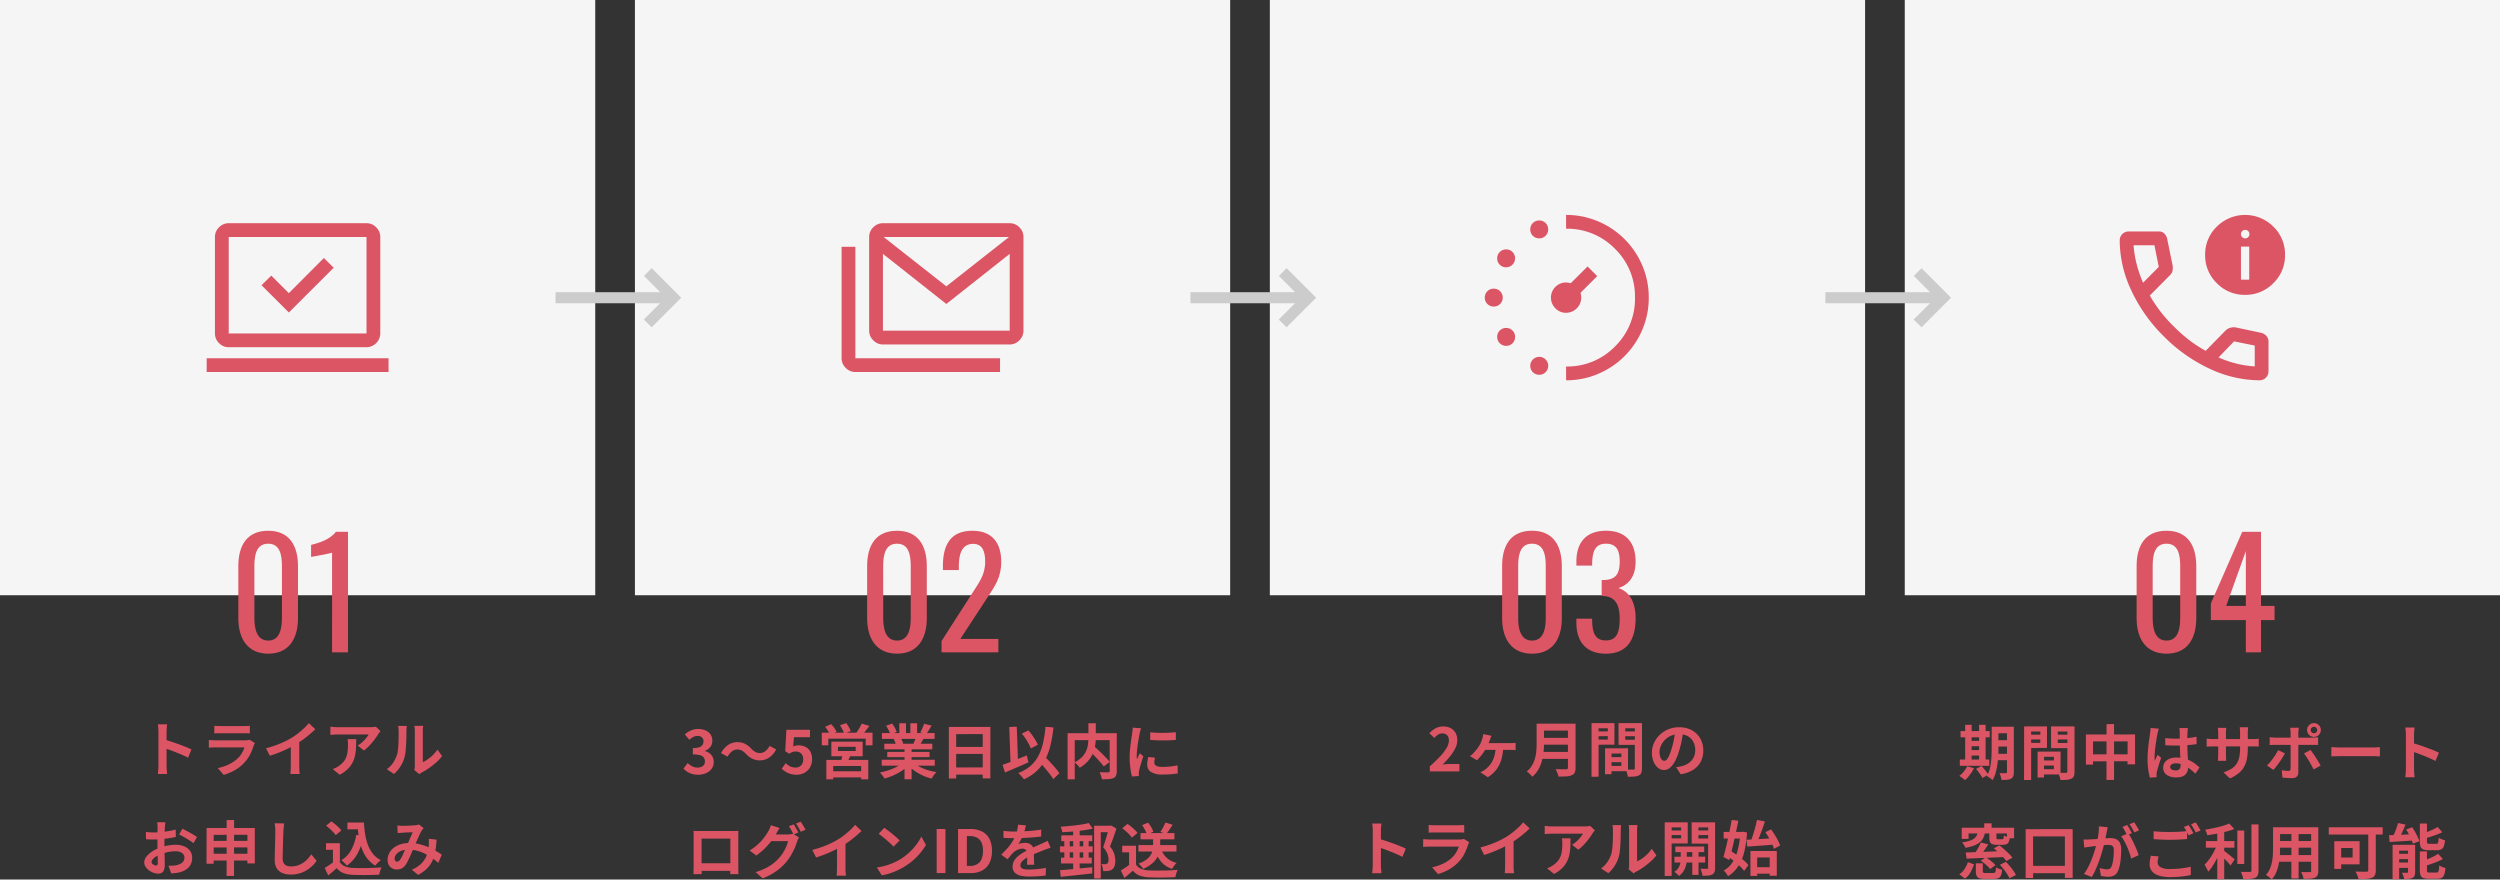 <svg xmlns="http://www.w3.org/2000/svg" width="504" height="177.312" viewBox="0 0 504 177.312">
  <rect x="0" y="0" width="504" height="177.312" fill="#333333" stroke="none"/>
  <g id="그룹_1624" data-name="그룹 1624" transform="translate(-360 -827)">
    <rect id="base" width="120" height="120" transform="translate(488 827)" fill="#f5f5f5"/>
    <g id="icon_mail" transform="translate(528 867)">
      <rect id="frame" width="40" height="40" fill="none"/>
      <path id="icon" d="M10,29.445A2.646,2.646,0,0,1,8.048,28.6a2.682,2.682,0,0,1-.826-1.937V7.778a2.667,2.667,0,0,1,.826-1.951A2.67,2.67,0,0,1,10,5H35.555a2.67,2.67,0,0,1,1.952.827,2.667,2.667,0,0,1,.826,1.951V26.667a2.682,2.682,0,0,1-.826,1.937,2.646,2.646,0,0,1-1.952.841Zm12.778-8.167L10,11.181V26.667H35.555V11.181l-12.777,10.1m0-3.556L35.416,7.778H10.138l12.64,9.944M4.444,35a2.651,2.651,0,0,1-1.952-.84,2.687,2.687,0,0,1-.826-1.938V9.75H4.444V32.222H33.611V35ZM35.555,11.139V7.778H10v0H35.555v3.361" fill="#dc5565"/>
    </g>
    <path id="패스_937" data-name="패스 937" d="M12.756,14.168a4.431,4.431,0,0,1-1.248-.162,3.592,3.592,0,0,1-.978-.444,3.8,3.8,0,0,1-.738-.63l.828-1.116a4.735,4.735,0,0,0,.894.642,2.2,2.2,0,0,0,1.086.27,2.045,2.045,0,0,0,.8-.144,1.16,1.16,0,0,0,.528-.42,1.175,1.175,0,0,0,.186-.672,1.351,1.351,0,0,0-.21-.762,1.325,1.325,0,0,0-.738-.486,5.135,5.135,0,0,0-1.488-.168V8.8A3.8,3.8,0,0,0,12.96,8.63a1.3,1.3,0,0,0,.666-.48,1.264,1.264,0,0,0,.2-.7,1.059,1.059,0,0,0-.312-.81,1.228,1.228,0,0,0-.876-.294,1.851,1.851,0,0,0-.87.21,3.839,3.839,0,0,0-.8.57l-.912-1.092a5.406,5.406,0,0,1,1.236-.786,3.416,3.416,0,0,1,1.428-.294,3.846,3.846,0,0,1,1.506.276,2.249,2.249,0,0,1,1.014.8,2.225,2.225,0,0,1,.36,1.284,2.012,2.012,0,0,1-.384,1.236,2.41,2.41,0,0,1-1.092.792V9.4a2.674,2.674,0,0,1,.894.426,2.136,2.136,0,0,1,.636.738,2.182,2.182,0,0,1,.234,1.032,2.256,2.256,0,0,1-.426,1.38,2.712,2.712,0,0,1-1.14.882A3.934,3.934,0,0,1,12.756,14.168ZM22.38,9.956a3.841,3.841,0,0,0-.78-.636,1.959,1.959,0,0,0-1.008-.228,1.677,1.677,0,0,0-1.074.4,3.28,3.28,0,0,0-.834,1.038l-1.32-.72A4.505,4.505,0,0,1,18.816,8.15,3.263,3.263,0,0,1,20.628,7.6a3.533,3.533,0,0,1,1.542.324,4.235,4.235,0,0,1,1.29,1,3.759,3.759,0,0,0,.786.636,1.966,1.966,0,0,0,1,.228,1.677,1.677,0,0,0,1.074-.4,3.28,3.28,0,0,0,.834-1.038l1.32.72a4.505,4.505,0,0,1-1.452,1.662,3.263,3.263,0,0,1-1.812.546,3.544,3.544,0,0,1-1.536-.324A4.208,4.208,0,0,1,22.38,9.956ZM32.6,14.168A4.329,4.329,0,0,1,31.344,14a3.958,3.958,0,0,1-.984-.444,4.909,4.909,0,0,1-.768-.6l.816-1.128a3.976,3.976,0,0,0,.546.456,2.586,2.586,0,0,0,.648.324,2.359,2.359,0,0,0,.762.12,1.672,1.672,0,0,0,.81-.192,1.388,1.388,0,0,0,.558-.558,1.786,1.786,0,0,0,.2-.882,1.62,1.62,0,0,0-.414-1.188,1.457,1.457,0,0,0-1.086-.42,1.907,1.907,0,0,0-.66.1,3.716,3.716,0,0,0-.672.354l-.8-.516.24-4.32h4.752V6.6H32.064L31.9,8.48a2.838,2.838,0,0,1,.516-.18,2.382,2.382,0,0,1,.552-.06,3.169,3.169,0,0,1,1.368.294,2.27,2.27,0,0,1,1,.918,3.08,3.08,0,0,1,.372,1.6,3.122,3.122,0,0,1-.438,1.686,2.919,2.919,0,0,1-1.14,1.068A3.235,3.235,0,0,1,32.6,14.168ZM40.932,8.54v.852h3.576V8.54ZM39.6,7.5h6.312v2.952H39.6ZM41.868,10l1.632.1q-.18.48-.384.924t-.372.756l-1.26-.168q.12-.372.228-.816A8.052,8.052,0,0,0,41.868,10ZM38.592,11.18H47.04v3.912H45.612V12.416h-5.64V15.1h-1.38Zm.78,2.292h6.852v1.236H39.372Zm-1.7-7.788H47.9V8.24h-1.38V6.9H38.988V8.24h-1.32ZM45.72,3.86l1.548.468q-.384.516-.768,1.008a10.59,10.59,0,0,1-.708.828l-1.176-.432q.192-.264.4-.588t.4-.66A6.322,6.322,0,0,0,45.72,3.86ZM38.34,4.5l1.236-.528a9.192,9.192,0,0,1,.618.774,4.839,4.839,0,0,1,.462.762l-1.32.576a4.989,4.989,0,0,0-.42-.774A9.463,9.463,0,0,0,38.34,4.5Zm3-.3,1.26-.432q.264.36.534.816a4.045,4.045,0,0,1,.378.792l-1.32.48a5.771,5.771,0,0,0-.354-.8A9.761,9.761,0,0,0,41.34,4.2Zm8.412,6.948h10.7v1.188h-10.7Zm.036-5.376H60.42V6.944H49.788Zm.492,2.148h9.672V9.044H50.28Zm.588,1.656H59.4v1.044H50.868Zm3.48-1.092h1.428v6.6H54.348ZM53.3,3.788h1.344V6.332H53.3Zm2.232,0h1.356v2.46H55.536Zm-1.452,7.884,1.14.516a7.278,7.278,0,0,1-1.362,1.158,11.163,11.163,0,0,1-1.71.936,13.086,13.086,0,0,1-1.836.654,3.457,3.457,0,0,0-.258-.4q-.162-.222-.336-.438a3.36,3.36,0,0,0-.33-.36,16.375,16.375,0,0,0,1.794-.492,10.5,10.5,0,0,0,1.65-.708A6.072,6.072,0,0,0,54.084,11.672Zm1.98-.036a5.175,5.175,0,0,0,.888.678,8.121,8.121,0,0,0,1.134.576,11.153,11.153,0,0,0,1.308.45,11.91,11.91,0,0,0,1.4.3q-.168.168-.354.39a5.069,5.069,0,0,0-.348.468q-.162.246-.27.45a10.372,10.372,0,0,1-1.41-.462,10.807,10.807,0,0,1-1.314-.642,9.24,9.24,0,0,1-1.176-.8,6.836,6.836,0,0,1-.972-.948ZM58.3,3.9l1.5.36q-.276.492-.564.954T58.7,6l-1.176-.36q.144-.24.288-.546t.27-.624Q58.212,4.148,58.3,3.9ZM56.712,6.464l1.524.36q-.252.42-.48.81t-.408.666l-1.224-.336q.156-.336.324-.75A7.5,7.5,0,0,0,56.712,6.464ZM50.64,4.28l1.236-.42a8.482,8.482,0,0,1,.528.858,5.718,5.718,0,0,1,.384.834l-1.3.48a4.45,4.45,0,0,0-.348-.852Q50.892,4.688,50.64,4.28Zm1.524,2.688,1.4-.228a5.727,5.727,0,0,1,.306.57,4.108,4.108,0,0,1,.222.558l-1.464.252a5.265,5.265,0,0,0-.192-.564A4.524,4.524,0,0,0,52.164,6.968ZM63.288,4.532h8.376l-.012,10.38H70.116V5.972l-5.352.012v8.94l-1.476.012ZM64.3,8.564h6.456l.012,1.416H64.3Zm-.012,4.14,6.48-.012v1.452H64.3ZM78,5.876l1.332-.636a11.9,11.9,0,0,1,.756.948q.372.516.666,1.014a8.128,8.128,0,0,1,.474.918l-1.416.756a6.814,6.814,0,0,0-.432-.942q-.288-.534-.648-1.074A11.235,11.235,0,0,0,78,5.876Zm-3.888,6.3q.612-.2,1.422-.516t1.7-.672q.894-.36,1.77-.72l.336,1.4q-.8.36-1.632.72t-1.626.7l-1.482.624Zm7.032-1.068,1.1-1.02q.408.432.882.924t.936,1q.462.51.858.984a8.51,8.51,0,0,1,.648.87l-1.236,1.2a7.926,7.926,0,0,0-.606-.906q-.378-.5-.816-1.026t-.9-1.05Q81.552,11.564,81.144,11.108ZM82.776,4.5l1.6.144a27.092,27.092,0,0,1-.624,3.678,12.63,12.63,0,0,1-1.092,2.916,8.462,8.462,0,0,1-1.722,2.238,9.188,9.188,0,0,1-2.514,1.62q-.108-.156-.312-.4t-.432-.486a3.9,3.9,0,0,0-.408-.39,8.309,8.309,0,0,0,2.418-1.38,6.859,6.859,0,0,0,1.6-1.974,10.488,10.488,0,0,0,.972-2.628A24.237,24.237,0,0,0,82.776,4.5Zm-7.308.048,1.512-.06.276,7.8-1.512.06ZM91.4,9.14,92.5,8.36q.4.348.846.768t.894.858q.444.438.828.846t.648.744l-1.188.936q-.24-.336-.606-.756t-.792-.882q-.426-.462-.876-.9T91.4,9.14Zm.024-5.34h1.488V6.68a10.3,10.3,0,0,1-.078,1.242,7.656,7.656,0,0,1-.276,1.3A6.034,6.034,0,0,1,92,10.5a5.877,5.877,0,0,1-.936,1.2,7.22,7.22,0,0,1-1.386,1.062,4.021,4.021,0,0,0-.288-.36q-.18-.2-.378-.4a3.317,3.317,0,0,0-.378-.33,5.637,5.637,0,0,0,1.3-.876,4.321,4.321,0,0,0,.816-1,4.408,4.408,0,0,0,.444-1.062A6.391,6.391,0,0,0,91.38,7.67q.048-.522.048-.99Zm-4.2,2h9.108v1.4H88.668v7.9h-1.44Zm8.484,0H97.14v7.632a2.317,2.317,0,0,1-.144.906.966.966,0,0,1-.528.5,2.819,2.819,0,0,1-.948.21q-.576.042-1.38.042a2.858,2.858,0,0,0-.1-.468q-.078-.264-.174-.516a3.317,3.317,0,0,0-.2-.444q.36.012.72.018t.642.006h.39a.429.429,0,0,0,.234-.066.263.263,0,0,0,.066-.21Zm8.184-.192q.552.072,1.242.1t1.4.024q.714-.006,1.374-.048t1.14-.09V7.148q-.552.048-1.212.078t-1.356.03q-.7,0-1.362-.03t-1.23-.078Zm.96,5.124q-.072.3-.108.534a3.113,3.113,0,0,0-.036.474.682.682,0,0,0,.1.354.787.787,0,0,0,.294.276,1.563,1.563,0,0,0,.516.168,4.715,4.715,0,0,0,.774.054,13.833,13.833,0,0,0,1.512-.078q.708-.078,1.5-.234l.024,1.62a12.814,12.814,0,0,1-1.326.168q-.75.06-1.77.06a4.089,4.089,0,0,1-2.3-.522,1.662,1.662,0,0,1-.756-1.446,5.136,5.136,0,0,1,.054-.726q.054-.378.15-.834Zm-2.808-5.928a3.409,3.409,0,0,0-.108.336q-.06.216-.114.42t-.078.312q-.036.252-.114.654t-.156.9q-.078.5-.15,1.014t-.114,1q-.042.48-.042.84,0,.168.006.384a2.359,2.359,0,0,0,.042.4q.084-.2.18-.408t.192-.414q.1-.21.168-.4l.744.588q-.168.492-.342,1.056t-.312,1.062q-.138.5-.21.822-.024.132-.042.3a2.631,2.631,0,0,0-.018.264q0,.1.006.234t.018.258l-1.392.1a12.355,12.355,0,0,1-.324-1.662,16.511,16.511,0,0,1-.144-2.262q0-.672.06-1.368t.144-1.338q.084-.642.162-1.17t.138-.876q.024-.252.066-.57t.054-.606ZM11.808,25.492q.372.012.7.018t.57.006h6.6q.228,0,.546-.006t.642-.018q-.012.276-.018.582t-.006.582v5.88q0,.18.006.45t.006.54q0,.27.006.468t.006.21H19.212q0-.024.006-.294t.012-.642q.006-.372.006-.7V27.04h-5.8v6.018q0,.27.006.522t.006.426v.2H11.8q0-.024.006-.2t.012-.444q.006-.264.012-.54t.006-.492v-6.45Q11.832,25.744,11.808,25.492Zm8.028,6.528v1.536H12.624V32.02ZM32,24.172q.156.216.33.516t.342.6q.168.3.276.528l-.96.408q-.18-.372-.438-.846a9.229,9.229,0,0,0-.5-.822Zm1.416-.54q.156.216.342.522t.36.6a5.094,5.094,0,0,1,.27.51l-.948.408q-.192-.384-.456-.852a7.436,7.436,0,0,0-.516-.8Zm-.336,3.18a3.323,3.323,0,0,0-.216.4,3.921,3.921,0,0,0-.18.462,11.411,11.411,0,0,1-.444,1.206,13.747,13.747,0,0,1-.7,1.4,10.406,10.406,0,0,1-.96,1.4,11.028,11.028,0,0,1-2,1.872,12.767,12.767,0,0,1-2.838,1.512L24.336,33.8a12.426,12.426,0,0,0,2.112-.834,8.987,8.987,0,0,0,1.548-1,9.374,9.374,0,0,0,1.176-1.14,7.447,7.447,0,0,0,.762-1.056,9.068,9.068,0,0,0,.6-1.176,6.056,6.056,0,0,0,.342-1.032H26.832l.552-1.356H30.8a3.864,3.864,0,0,0,.57-.042,3.2,3.2,0,0,0,.474-.1Zm-3.912-1.9q-.216.312-.42.672l-.312.552a12.587,12.587,0,0,1-1.008,1.494,14.194,14.194,0,0,1-1.35,1.5,12.875,12.875,0,0,1-1.614,1.326l-1.344-1.008a10.39,10.39,0,0,0,1.392-1A10.194,10.194,0,0,0,25.56,27.43a10.745,10.745,0,0,0,.768-.984q.324-.474.54-.858a4.668,4.668,0,0,0,.54-1.248Zm6.588,4.416a21,21,0,0,0,2.934-.978A17.454,17.454,0,0,0,41,27.184a13.093,13.093,0,0,0,1.254-.882q.63-.5,1.188-1.026a10.067,10.067,0,0,0,.942-1.008l1.3,1.236q-.552.54-1.206,1.092t-1.362,1.056q-.708.5-1.4.924-.684.4-1.53.816t-1.782.792q-.936.372-1.884.66Zm4.992-1.38,1.7-.4v5.4q0,.264.012.576t.036.582a2.863,2.863,0,0,0,.06.414h-1.9q.024-.144.042-.414t.03-.582q.012-.312.012-.576Zm9.516-3.072q.312.216.732.528t.87.678q.45.366.846.714a8.371,8.371,0,0,1,.648.624L52.14,28.672q-.228-.252-.6-.6t-.8-.72q-.432-.372-.852-.708t-.744-.564Zm-1.5,7.992a12.709,12.709,0,0,0,1.764-.372,12.3,12.3,0,0,0,1.536-.552,13.966,13.966,0,0,0,1.3-.648,11.6,11.6,0,0,0,1.872-1.392,11.932,11.932,0,0,0,1.488-1.626,9.2,9.2,0,0,0,1.008-1.65l.936,1.692a11.173,11.173,0,0,1-1.122,1.608,12.913,12.913,0,0,1-1.506,1.53,12.544,12.544,0,0,1-1.812,1.3,13.628,13.628,0,0,1-2.814,1.29,11.263,11.263,0,0,1-1.638.4ZM60.84,34l-.012-8.892,1.776.012V34Zm4.308,0V25.108h2.436a5.278,5.278,0,0,1,2.346.48,3.4,3.4,0,0,1,1.512,1.452,5.1,5.1,0,0,1,.534,2.472,5.29,5.29,0,0,1-.528,2.5A3.463,3.463,0,0,1,69.96,33.5a4.891,4.891,0,0,1-2.28.5Zm1.776-1.44h.54a3.174,3.174,0,0,0,1.446-.306,2.047,2.047,0,0,0,.93-.984,4.1,4.1,0,0,0,.324-1.758,3.932,3.932,0,0,0-.324-1.734,2,2,0,0,0-.93-.948,3.284,3.284,0,0,0-1.446-.294h-.54Zm11.892-8.184q-.06.324-.192.84a10.308,10.308,0,0,1-.384,1.164q-.192.444-.438.918a8.458,8.458,0,0,1-.5.846,2.015,2.015,0,0,1,.4-.126,4.786,4.786,0,0,1,.5-.084,4.043,4.043,0,0,1,.462-.03,1.845,1.845,0,0,1,1.254.432,1.608,1.608,0,0,1,.5,1.284q0,.24.006.588t.018.726q.012.378.024.738t.012.648h-1.44q.024-.2.03-.486t.012-.594q.006-.312.012-.606t.006-.534a.924.924,0,0,0-.306-.8,1.128,1.128,0,0,0-.678-.222,2.318,2.318,0,0,0-1.014.246,3.264,3.264,0,0,0-.858.582q-.264.264-.534.588t-.582.732l-1.284-.96a16,16,0,0,0,1.35-1.392,10.122,10.122,0,0,0,.966-1.332,8.376,8.376,0,0,0,.648-1.32,7.262,7.262,0,0,0,.294-1,6.106,6.106,0,0,0,.138-.978ZM74.3,25.48q.456.072,1.056.108t1.056.036q.792,0,1.734-.036t1.914-.126q.972-.09,1.848-.234L81.9,26.62q-.636.084-1.374.15t-1.5.108q-.762.042-1.458.06t-1.236.018q-.24,0-.594-.006t-.726-.024q-.372-.018-.708-.042Zm9.5,3.408q-.192.06-.45.15l-.516.18q-.258.09-.462.174-.576.228-1.362.552T79.38,30.7a7.33,7.33,0,0,0-.912.564,2.407,2.407,0,0,0-.564.558,1.075,1.075,0,0,0-.192.618.666.666,0,0,0,.432.672,1.839,1.839,0,0,0,.54.132,7.072,7.072,0,0,0,.768.036q.768,0,1.692-.09t1.716-.246l-.048,1.548q-.384.048-.972.1t-1.218.078q-.63.024-1.206.024a7.164,7.164,0,0,1-1.68-.18,2.363,2.363,0,0,1-1.17-.618,1.656,1.656,0,0,1-.426-1.206,2.27,2.27,0,0,1,.282-1.128,3.431,3.431,0,0,1,.75-.912,6.906,6.906,0,0,1,1.026-.738q.558-.33,1.1-.606t1-.492q.444-.2.834-.366t.75-.33q.348-.156.672-.306t.66-.318Zm2.148-2.5h6.252v1.176H85.956Zm-.048,4.5H92.1v1.176H85.908ZM85.692,28.6H92.28v1.212H85.692Zm.012,4.812q.84-.06,1.914-.156t2.25-.216q1.176-.12,2.328-.228l.012,1.248q-1.116.132-2.262.258t-2.19.234q-1.044.108-1.908.2ZM91.476,23.9l.828,1.128q-.648.156-1.41.276t-1.566.21q-.8.09-1.614.15t-1.566.1a2.85,2.85,0,0,0-.126-.576,3.731,3.731,0,0,0-.21-.54q.744-.048,1.518-.12t1.524-.162q.75-.09,1.416-.2T91.476,23.9Zm1.1.552h3.3v1.308H93.912V35.08H92.58Zm-4.224.276h1.308v9.084l-1.308.132Zm-1.788,2.1H87.66v4.62H86.568Zm3.816,0h1.092v4.608H90.384Zm5.16-2.376h.276l.216-.048,1.044.636q-.288.864-.63,1.83t-.678,1.77a4.2,4.2,0,0,1,.87,1.512,5.246,5.246,0,0,1,.21,1.3A3.476,3.476,0,0,1,96.7,32.56a1.369,1.369,0,0,1-.492.7,1.271,1.271,0,0,1-.366.192,2.553,2.553,0,0,1-.45.108q-.2.024-.462.03t-.534-.006a3.814,3.814,0,0,0-.108-.7,2.527,2.527,0,0,0-.264-.7q.216.012.4.018t.324.006a.832.832,0,0,0,.24-.036,1.351,1.351,0,0,0,.216-.084.547.547,0,0,0,.21-.3,1.7,1.7,0,0,0,.066-.516,3.565,3.565,0,0,0-.216-1.128,3.942,3.942,0,0,0-.864-1.344q.156-.444.324-.978t.324-1.074q.156-.54.294-1.014t.21-.786Zm5.964,3.9h7.668v1.3h-7.668Zm.42-2.424h6.84V27.2h-6.84Zm2.532.624h1.44v1.92a5.555,5.555,0,0,1-.138,1.2,4.23,4.23,0,0,1-.5,1.242,4.72,4.72,0,0,1-1.044,1.188,7.19,7.19,0,0,1-1.746,1.038,2.666,2.666,0,0,0-.264-.348q-.168-.192-.348-.384a2.392,2.392,0,0,0-.348-.312,6.092,6.092,0,0,0,1.614-.828,3.3,3.3,0,0,0,.876-.948,3.119,3.119,0,0,0,.372-.966,4.8,4.8,0,0,0,.09-.894Zm1.656,2.712a4.237,4.237,0,0,0,1.134,1.686,4.485,4.485,0,0,0,1.962.99,3.359,3.359,0,0,0-.33.36q-.174.216-.324.438t-.258.414a4.75,4.75,0,0,1-2.136-1.356,6.419,6.419,0,0,1-1.26-2.268Zm-5.088-.78v4.428h-1.4v-3.1H98.232V28.48Zm0,3.8a2.181,2.181,0,0,0,1.044.864,4.708,4.708,0,0,0,1.608.312q.528.024,1.254.03t1.53-.006q.8-.012,1.578-.048t1.374-.084q-.072.168-.168.432t-.174.54a4.641,4.641,0,0,0-.114.492q-.54.036-1.236.054t-1.428.024q-.732.006-1.416-.006t-1.224-.036a6.119,6.119,0,0,1-1.884-.342,3.394,3.394,0,0,1-1.38-.99q-.4.336-.81.7t-.906.744l-.708-1.5q.42-.252.876-.552t.876-.624Zm-2.784-7.332,1.068-.864a7.935,7.935,0,0,1,.756.558q.384.318.72.648a5.236,5.236,0,0,1,.54.606l-1.14.96a4.076,4.076,0,0,0-.5-.624q-.318-.336-.7-.678T98.244,24.952Zm8.7-1.152,1.464.456q-.324.516-.666,1.014t-.63.846l-1.176-.408q.18-.276.372-.606t.36-.672Q106.836,24.088,106.944,23.8Zm-4.7.528,1.212-.5a6.928,6.928,0,0,1,.636.924,4.426,4.426,0,0,1,.42.912l-1.3.552a4.257,4.257,0,0,0-.378-.918A8.142,8.142,0,0,0,102.24,24.328Z" transform="translate(488 969.016)" fill="#dc5565"/>
    <path id="패스_941" data-name="패스 941" d="M-7.155.27c4.14,0,6-2.97,6-7.17V-17.37c0-4.26-1.83-7.14-6-7.14-4.23,0-6.03,2.88-6.03,7.14V-6.9C-13.185-2.73-11.295.27-7.155.27Zm0-2.64c-2.25,0-2.79-2.25-2.79-4.5V-17.4c0-2.34.45-4.5,2.79-4.5,2.31,0,2.76,2.16,2.76,4.5V-6.87C-4.395-4.62-4.9-2.37-7.155-2.37ZM1.815,0h11.46V-2.7H5.6l5.58-8.52c1.41-2.16,2.67-3.9,2.67-7.02,0-3.93-1.92-6.27-5.82-6.27-4.32,0-5.94,2.73-5.94,7.08v.84H5.3v-.81c0-2.31.57-4.47,2.88-4.47,1.8,0,2.43,1.38,2.43,3.6,0,2.73-1.26,4.2-2.61,6.36L1.815-2.28Z" transform="translate(548 958.51)" fill="#dc5565"/>
    <rect id="base-2" data-name="base" width="120" height="120" transform="translate(616 827)" fill="#f5f5f5"/>
    <g id="icon__trial" data-name="icon_ trial" transform="translate(656 867)">
      <rect id="frame-2" data-name="frame" width="40" height="40" fill="none"/>
      <path id="icon-2" data-name="icon" d="M14.31,8.055a1.733,1.733,0,0,0,1.28-.525,1.753,1.753,0,0,0,.521-1.284,1.736,1.736,0,0,0-.524-1.281A1.757,1.757,0,0,0,14.3,4.444a1.786,1.786,0,0,0-1.8,1.809,1.73,1.73,0,0,0,.525,1.281,1.755,1.755,0,0,0,1.285.521m0,27.5a1.733,1.733,0,0,0,1.28-.525A1.805,1.805,0,0,0,14.3,31.944a1.814,1.814,0,0,0-1.277,3.09,1.755,1.755,0,0,0,1.285.521M7.643,13.888A1.814,1.814,0,0,0,8.92,10.8a1.758,1.758,0,0,0-1.286-.521,1.734,1.734,0,0,0-1.28.525,1.755,1.755,0,0,0-.521,1.285,1.733,1.733,0,0,0,.525,1.28,1.751,1.751,0,0,0,1.285.521m0,15.834a1.731,1.731,0,0,0,1.28-.525,1.751,1.751,0,0,0,.521-1.285,1.732,1.732,0,0,0-.524-1.28,1.836,1.836,0,0,0-2.566,0,1.755,1.755,0,0,0-.521,1.285A1.733,1.733,0,0,0,6.358,29.2a1.755,1.755,0,0,0,1.285.521m-2.5-7.917a1.731,1.731,0,0,0,1.28-.525,1.805,1.805,0,0,0-1.289-3.086,1.734,1.734,0,0,0-1.28.525A1.753,1.753,0,0,0,3.333,20a1.733,1.733,0,0,0,.525,1.281,1.755,1.755,0,0,0,1.285.521M19.722,36.666a16.228,16.228,0,0,0,6.5-1.312A16.648,16.648,0,0,0,35.077,26.5,16.249,16.249,0,0,0,36.389,20a16.242,16.242,0,0,0-1.312-6.5,16.645,16.645,0,0,0-8.855-8.855,16.228,16.228,0,0,0-6.5-1.312V6.111a13.41,13.41,0,0,1,9.848,4.036A13.4,13.4,0,0,1,33.611,20a13.4,13.4,0,0,1-4.036,9.852,13.4,13.4,0,0,1-9.853,4.036Zm0-13.611A3.063,3.063,0,0,0,22.778,20a3.723,3.723,0,0,0-.035-.493,1.907,1.907,0,0,0-.118-.461L26,15.666l-1.945-1.944-3.4,3.375a5.614,5.614,0,0,0-.931-.153,3.052,3.052,0,0,0-2.157,5.215,2.949,2.949,0,0,0,2.16.9" fill="#dc5565"/>
    </g>
    <path id="패스_938" data-name="패스 938" d="M32.256,14V12.98q1.212-1.08,2.07-2A9.618,9.618,0,0,0,35.64,9.254,3.021,3.021,0,0,0,36.1,7.772a1.724,1.724,0,0,0-.156-.756,1.135,1.135,0,0,0-.45-.5,1.4,1.4,0,0,0-.726-.174,1.549,1.549,0,0,0-.882.27,3.992,3.992,0,0,0-.738.642l-.984-.948a4.821,4.821,0,0,1,1.278-1.014,3.312,3.312,0,0,1,1.554-.342,3.034,3.034,0,0,1,1.47.342,2.441,2.441,0,0,1,.978.954,2.865,2.865,0,0,1,.348,1.44,3.754,3.754,0,0,1-.4,1.638,8.529,8.529,0,0,1-1.074,1.662,19.9,19.9,0,0,1-1.488,1.632q.348-.048.75-.078t.714-.03h1.92V14ZM44.688,6.824q-.084.2-.156.372a2.818,2.818,0,0,0-.12.336q-.1.264-.252.624t-.318.7q-.162.336-.294.564a8.7,8.7,0,0,1-.534.846q-.318.45-.654.84a7.553,7.553,0,0,1-.612.642l-1.4-.816a5.946,5.946,0,0,0,.726-.648q.33-.348.612-.708a8.226,8.226,0,0,0,.486-.684,5.141,5.141,0,0,0,.414-.786,5.975,5.975,0,0,0,.258-.75q.06-.216.108-.456a3.3,3.3,0,0,0,.06-.42ZM43.188,8.3H48.48q.2,0,.516-.012a5.076,5.076,0,0,0,.552-.048V9.7q-.288-.024-.588-.03t-.48-.006H43.092Zm3.864.816a9.723,9.723,0,0,1-.4,2.556,6.391,6.391,0,0,1-1.02,2.01,6.047,6.047,0,0,1-1.7,1.494l-1.488-1A5.639,5.639,0,0,0,43,13.9a3.581,3.581,0,0,0,.522-.354,6.126,6.126,0,0,0,.762-.75,4.745,4.745,0,0,0,.624-.948,5.526,5.526,0,0,0,.432-1.212,8.032,8.032,0,0,0,.2-1.518Zm7.728-4.74h5.988v1.4H54.78Zm.012,2.868h6.036V8.612H54.792Zm-.072,2.832h6.024v1.4H54.72Zm-.936-5.7h1.488V8.348q0,.78-.09,1.68a12,12,0,0,1-.33,1.824,7.249,7.249,0,0,1-.708,1.752,5.4,5.4,0,0,1-1.236,1.476,2.952,2.952,0,0,0-.306-.36q-.2-.2-.42-.4a2.581,2.581,0,0,0-.39-.288,4.777,4.777,0,0,0,1.086-1.278,5.967,5.967,0,0,0,.6-1.458,8.288,8.288,0,0,0,.252-1.512q.054-.756.054-1.452Zm6.312,0h1.536v8.868a2.281,2.281,0,0,1-.174,1,1.127,1.127,0,0,1-.594.528,3.178,3.178,0,0,1-1.08.234q-.648.042-1.584.042a4.481,4.481,0,0,0-.144-.492q-.1-.276-.216-.552a3.6,3.6,0,0,0-.24-.468q.42.024.858.03t.78.006h.486a.421.421,0,0,0,.288-.078.358.358,0,0,0,.084-.27Zm8.148,6.756h3.288l.012,1.02H68.256ZM68.16,9.356l4.056-.012L72.2,13.952l-4.032.012-.012-1.056,2.7-.012.012-2.5-2.7.012Zm-.576,0,1.3-.012-.012,5.22-1.3.012Zm-2.028-3.42h3.012l.012.96-3.012.012Zm5.568,0H74.16l.012.96-3.036.012Zm2.46-1.668h1.44v9.108a2.558,2.558,0,0,1-.132.912.965.965,0,0,1-.492.516,2.614,2.614,0,0,1-.906.228q-.534.048-1.314.048a3.175,3.175,0,0,0-.1-.48q-.072-.264-.168-.534a3,3,0,0,0-.2-.462q.324.024.642.03t.576.006a3.4,3.4,0,0,0,.354-.012.379.379,0,0,0,.234-.054q.066-.054.054-.222Zm-7.908,0h3.8l-.012,4.344-3.792.012V7.592h2.448L68.136,5.3l-2.46.012Zm8.676,0L74.34,5.312,71.652,5.3V7.616l2.7.012-.012,1.02H70.3l-.012-4.38Zm-9.492,0h1.416v10.8l-1.428.012ZM83.352,5.78q-.12.912-.312,1.944a18.912,18.912,0,0,1-.516,2.088,10.726,10.726,0,0,1-.816,2.088,4.577,4.577,0,0,1-1.026,1.35,1.843,1.843,0,0,1-1.218.474,1.9,1.9,0,0,1-1.218-.45,3.074,3.074,0,0,1-.888-1.242,4.643,4.643,0,0,1-.33-1.8,4.7,4.7,0,0,1,.42-1.968,5.236,5.236,0,0,1,1.17-1.638A5.547,5.547,0,0,1,80.37,5.5,5.688,5.688,0,0,1,82.536,5.1a5.34,5.34,0,0,1,2.01.36,4.524,4.524,0,0,1,1.53,1,4.323,4.323,0,0,1,.972,1.488,4.959,4.959,0,0,1,.336,1.836,4.832,4.832,0,0,1-.516,2.256,4.265,4.265,0,0,1-1.53,1.644,6.561,6.561,0,0,1-2.526.888l-.9-1.428q.348-.036.612-.084t.5-.108A4.567,4.567,0,0,0,84.1,12.53a3.352,3.352,0,0,0,.87-.672,2.94,2.94,0,0,0,.582-.942,3.251,3.251,0,0,0,.21-1.188,3.733,3.733,0,0,0-.216-1.3,2.918,2.918,0,0,0-.636-1.026,2.8,2.8,0,0,0-1.02-.672,3.78,3.78,0,0,0-1.38-.234,3.888,3.888,0,0,0-2.928,1.224,3.873,3.873,0,0,0-.762,1.164,3.11,3.11,0,0,0-.258,1.188,3,3,0,0,0,.144,1,1.517,1.517,0,0,0,.354.6.648.648,0,0,0,.45.2.7.7,0,0,0,.5-.258,2.878,2.878,0,0,0,.486-.786,10.635,10.635,0,0,0,.48-1.332,16.39,16.39,0,0,0,.468-1.848,18.807,18.807,0,0,0,.276-1.92Zm-62.6,27.068v-6.9q0-.312-.03-.72a6.3,6.3,0,0,0-.09-.72H22.5q-.036.312-.072.69t-.036.75q0,.336,0,.912t0,1.278q0,.7,0,1.428t0,1.4q0,.672,0,1.17t0,.714q0,.168.012.474t.048.63q.036.324.048.576H20.628q.048-.36.084-.84T20.748,32.848Zm1.284-5.232q.6.156,1.344.4t1.5.522q.756.276,1.422.546t1.11.5l-.684,1.656q-.5-.264-1.116-.534t-1.242-.522q-.63-.252-1.236-.468t-1.1-.384Zm9.984-2.82a5.706,5.706,0,0,0,.6.048q.348.012.648.012h4.62q.276,0,.66-.012a5.948,5.948,0,0,0,.636-.048v1.548q-.24-.024-.618-.03t-.7-.006h-4.6q-.288,0-.63.012l-.618.024Zm8.172,3.48q-.06.12-.126.264t-.1.24a13.217,13.217,0,0,1-.69,1.722,6.782,6.782,0,0,1-1.086,1.6,7.906,7.906,0,0,1-2.016,1.638A10.259,10.259,0,0,1,33.9,34.7L32.712,33.34a9.4,9.4,0,0,0,2.412-.84,6.725,6.725,0,0,0,1.74-1.26,4.641,4.641,0,0,0,.774-1.038,6.927,6.927,0,0,0,.462-1.038H32.3q-.216,0-.612.012t-.78.048v-1.56l.75.048q.366.024.642.024h5.94a3.451,3.451,0,0,0,.522-.036,1.708,1.708,0,0,0,.354-.084Zm2.256,1.056a21,21,0,0,0,2.934-.978,17.454,17.454,0,0,0,2.31-1.17,13.093,13.093,0,0,0,1.254-.882q.63-.5,1.188-1.026a10.067,10.067,0,0,0,.942-1.008l1.3,1.236q-.552.54-1.206,1.092T49.8,27.652q-.708.5-1.4.924-.684.4-1.53.816t-1.782.792q-.936.372-1.884.66Zm4.992-1.38,1.7-.4v5.4q0,.264.012.576t.036.582a2.863,2.863,0,0,0,.06.414h-1.9q.024-.144.042-.414t.03-.582q.012-.312.012-.576ZM65.52,25.876q-.1.12-.24.306t-.228.318a11.82,11.82,0,0,1-.732,1.074,15.125,15.125,0,0,1-1.008,1.2,7.574,7.574,0,0,1-1.14,1.014l-1.248-1a5.761,5.761,0,0,0,.708-.5,6.625,6.625,0,0,0,.642-.606q.294-.318.516-.606a3.673,3.673,0,0,0,.342-.516H56.88q-.372,0-.708.024t-.756.06V24.976q.348.048.72.084t.744.036h6.468q.168,0,.408-.012t.474-.036a1.744,1.744,0,0,0,.342-.06Zm-4.9,1.62q0,.888-.036,1.716a9.652,9.652,0,0,1-.2,1.59,5.718,5.718,0,0,1-.516,1.446,5.118,5.118,0,0,1-.978,1.3,6.851,6.851,0,0,1-1.6,1.128l-1.4-1.14a4.706,4.706,0,0,0,.612-.258,4.392,4.392,0,0,0,.648-.4,4.269,4.269,0,0,0,.93-.84,3.454,3.454,0,0,0,.546-.966,4.954,4.954,0,0,0,.264-1.14,11.711,11.711,0,0,0,.072-1.35q0-.276-.012-.534a3.475,3.475,0,0,0-.072-.546Zm11.712,6.24q.036-.18.066-.414a3.723,3.723,0,0,0,.03-.474v-7a5.182,5.182,0,0,0-.042-.708,2.816,2.816,0,0,0-.054-.324h1.788a2.711,2.711,0,0,0-.048.33,6.193,6.193,0,0,0-.036.714V32.14a5.917,5.917,0,0,0,1.02-.588,8.491,8.491,0,0,0,1.038-.87A7.2,7.2,0,0,0,77,29.608l.924,1.32A8.985,8.985,0,0,1,76.734,32.2a15.309,15.309,0,0,1-1.446,1.14,12.354,12.354,0,0,1-1.428.864,2.9,2.9,0,0,0-.312.2q-.12.09-.2.162Zm-5.556-.18a4.771,4.771,0,0,0,1.3-1.332,6.43,6.43,0,0,0,.744-1.536,4.877,4.877,0,0,0,.2-.978q.066-.582.1-1.248t.042-1.32q.006-.654.006-1.206a5.452,5.452,0,0,0-.03-.618q-.03-.258-.078-.486h1.764a1.047,1.047,0,0,0-.03.2q-.018.174-.036.408t-.018.486q0,.528-.012,1.23t-.048,1.434q-.036.732-.108,1.386a7.786,7.786,0,0,1-.192,1.11,6.947,6.947,0,0,1-.822,1.89,7.186,7.186,0,0,1-1.314,1.554Zm14.964-4.4h5.82l.012,1.128H81.744Zm-.18,2.052,6.2-.012v1.176H81.576Zm3.612-1.7h1.26l-.012,5.352h-1.26Zm-2.34.048,1.224.012-.012,2.292a3.372,3.372,0,0,1-.06.708,4.9,4.9,0,0,1-.246.87,3.72,3.72,0,0,1-.486.888,3.245,3.245,0,0,1-.78.75,3.948,3.948,0,0,0-.432-.438,4.588,4.588,0,0,0-.492-.39,2.417,2.417,0,0,0,.786-.756,2.956,2.956,0,0,0,.39-.894,2.8,2.8,0,0,0,.1-.738Zm-2.52-3.636L83.34,25.9l.012.936H80.328Zm5.568,0L88.92,25.9l.012.936H85.9Zm2.484-1.644h1.4V33.4a2.661,2.661,0,0,1-.114.87.907.907,0,0,1-.45.5,2.071,2.071,0,0,1-.8.228,10.318,10.318,0,0,1-1.176.036,3.709,3.709,0,0,0-.09-.45q-.066-.258-.15-.522a2.11,2.11,0,0,0-.192-.444q.408.012.792.018t.54.006a.219.219,0,0,0,.228-.252Zm-7.92,0h3.8v4.26H80.46l-.012-1.02,2.46-.012V25.288H80.46Zm8.652,0v1.02H86.4v2.244h2.7v1.032l-4.056-.012-.012-4.284Zm-9.492,0h1.4v10.8l-1.4.012Zm18,9.036h3.828v1.308H97.608Zm-.72-3.264H102.2v4.992h-1.428V31.348H98.244V35.08H96.888Zm-.78-2.268,1.65-.084q.93-.048,1.956-.108t2.034-.132l-.012,1.3q-.96.072-1.938.15t-1.884.138q-.906.06-1.662.12Zm3.78-1.512,1.152-.576q.372.492.738,1.08t.66,1.152a6.235,6.235,0,0,1,.438,1.032l-1.248.66a6.1,6.1,0,0,0-.4-1.038q-.276-.582-.618-1.188A10.618,10.618,0,0,0,99.888,26.26ZM98.2,23.788l1.608.3q-.252.768-.54,1.572T98.682,27.2q-.294.738-.57,1.3l-1.2-.3q.18-.456.366-1t.36-1.14q.174-.594.318-1.176T98.2,23.788ZM91.488,26.2h3.876v1.332H91.488Zm1.62-2.412,1.344.156q-.192.948-.414,2T93.57,28.06q-.246,1.056-.486,2.034t-.468,1.782l-1.164-.624q.2-.708.426-1.62t.444-1.926q.222-1.014.426-2.016T93.108,23.788ZM92.16,31.06l.792-1.008q.624.4,1.308.888t1.284,1a5.761,5.761,0,0,1,.936.96l-.864,1.164a7.739,7.739,0,0,0-.906-1q-.57-.54-1.242-1.068T92.16,31.06Zm2.688-4.86h.24l.24-.036.864.144a20.536,20.536,0,0,1-.582,4.044,9.278,9.278,0,0,1-1.242,2.868,6.57,6.57,0,0,1-1.992,1.908q-.156-.264-.4-.606a3.388,3.388,0,0,0-.474-.546,4.788,4.788,0,0,0,1.728-1.584,8.262,8.262,0,0,0,1.1-2.538,17.631,17.631,0,0,0,.516-3.39Z" transform="translate(616 968.512)" fill="#dc5565"/>
    <path id="패스_942" data-name="패스 942" d="M-7.14.27c4.14,0,6-2.97,6-7.17V-17.37c0-4.26-1.83-7.14-6-7.14-4.23,0-6.03,2.88-6.03,7.14V-6.9C-13.17-2.73-11.28.27-7.14.27Zm0-2.64c-2.25,0-2.79-2.25-2.79-4.5V-17.4c0-2.34.45-4.5,2.79-4.5,2.31,0,2.76,2.16,2.76,4.5V-6.87C-4.38-4.62-4.89-2.37-7.14-2.37ZM7.74.27c4.29,0,6-2.82,6-7.14,0-3.3-1.29-5.4-3.48-6.09,2.1-.63,3.48-2.37,3.48-5.31,0-3.87-1.98-6.24-5.97-6.24S1.8-22.17,1.8-18.3v.81H4.98V-18c.06-2.28.57-3.9,2.79-3.9,2.19,0,2.76,1.44,2.76,3.63,0,2.61-.93,3.63-3.21,3.69H6.9v3.21a2.271,2.271,0,0,1,.45.03c2.37.15,3.18,1.92,3.18,4.47,0,2.67-.48,4.47-2.79,4.47-2.22,0-2.7-1.65-2.76-3.84v-.54H1.8v.81C1.8-2.1,3.78.27,7.74.27Z" transform="translate(676 958.51)" fill="#dc5565"/>
    <rect id="base-3" data-name="base" width="120" height="120" transform="translate(744 827)" fill="#f5f5f5"/>
    <g id="icon_tel" transform="translate(784 867)">
      <rect id="frame-3" data-name="frame" width="40" height="40" fill="none"/>
      <path id="icon-3" data-name="icon" d="M31.5,36.666a23.842,23.842,0,0,1-10-2.312,31.963,31.963,0,0,1-9.292-6.563A31.955,31.955,0,0,1,5.646,18.5a23.836,23.836,0,0,1-2.313-10A1.791,1.791,0,0,1,5.166,6.666h6.139a1.423,1.423,0,0,1,1.014.41,1.971,1.971,0,0,1,.569,1.007L14,13.517a3.006,3.006,0,0,1-.026,1.094,1.655,1.655,0,0,1-.451.811L9.4,19.583a28.961,28.961,0,0,0,2.187,3.271,27.828,27.828,0,0,0,2.618,2.924,29.829,29.829,0,0,0,3.07,2.729,25.875,25.875,0,0,0,3.388,2.215l3.945-4.028a2.176,2.176,0,0,1,.969-.6A2.476,2.476,0,0,1,26.694,26l5.222,1.111a1.965,1.965,0,0,1,1.014.647,1.629,1.629,0,0,1,.4,1.075v6A1.791,1.791,0,0,1,31.5,36.666M8.041,17l3.167-3.195-.875-4.361H6.125a22.129,22.129,0,0,0,.569,3.584A25.47,25.47,0,0,0,8.041,17M23.263,32.055a20.706,20.706,0,0,0,3.577,1.236,19.71,19.71,0,0,0,3.715.57V29.666l-4.167-.847-3.125,3.236m5.345-12.611a7.76,7.76,0,0,1-5.7-2.357,7.773,7.773,0,0,1-2.354-5.7,7.759,7.759,0,0,1,2.357-5.7,8.074,8.074,0,0,1,11.4,0,7.769,7.769,0,0,1,2.354,5.7,7.754,7.754,0,0,1-2.357,5.7,7.771,7.771,0,0,1-5.7,2.354m-.83-3.056h1.667V9.721H27.778Zm.833-8.333a.854.854,0,1,0-.583-.25.8.8,0,0,0,.583.25" fill="#dc5565"/>
    </g>
    <path id="패스_939" data-name="패스 939" d="M18.12,4.34h3.1V5.648h-3.1Zm0,2.712h3.1V8.324h-3.1ZM18.108,9.8h3.12v1.284h-3.12Zm2.5-5.46h1.38v9.144a2.346,2.346,0,0,1-.12.834.958.958,0,0,1-.432.486,2.1,2.1,0,0,1-.786.216,9.867,9.867,0,0,1-1.146.036,4.376,4.376,0,0,0-.156-.69,4.721,4.721,0,0,0-.252-.678q.384.024.762.024h.51a.2.2,0,0,0,.24-.24Zm-3.084,0h1.356V8.756q0,.708-.042,1.548T18.666,12a13.019,13.019,0,0,1-.354,1.662,5.6,5.6,0,0,1-.624,1.44,1.882,1.882,0,0,0-.324-.294q-.216-.162-.432-.306a2.461,2.461,0,0,0-.384-.216,5.817,5.817,0,0,0,.66-1.74,12.693,12.693,0,0,0,.258-1.95q.054-.99.054-1.842Zm-6.276.876h5.88v1.26h-5.88ZM12.8,7.184h2.868V8.276H12.8Zm0,1.86h2.868v1.1H12.8Zm-1.7,1.908h5.94v1.26H11.1Zm1.08-7.008h1.3v7.464h-1.3Zm2.8,0H16.3v7.464h-1.32ZM12.588,12.3l1.368.4a8.933,8.933,0,0,1-.828,1.314,8.248,8.248,0,0,1-.972,1.1,2.318,2.318,0,0,0-.33-.288q-.21-.156-.432-.312T11,14.252a5.115,5.115,0,0,0,.906-.888A5.232,5.232,0,0,0,12.588,12.3Zm1.788.54,1.092-.6q.24.252.5.57t.492.624a5.115,5.115,0,0,1,.378.558l-1.164.672a4.6,4.6,0,0,0-.342-.558q-.222-.318-.474-.654T14.376,12.836Zm13.068-1.7h3.288l.012,1.02H27.456ZM27.36,9.356l4.056-.012L31.4,13.952l-4.032.012-.012-1.056,2.7-.012.012-2.5-2.7.012Zm-.576,0,1.3-.012-.012,5.22-1.3.012Zm-2.028-3.42h3.012l.012.96-3.012.012Zm5.568,0H33.36l.012.96-3.036.012Zm2.46-1.668h1.44v9.108a2.558,2.558,0,0,1-.132.912.965.965,0,0,1-.492.516,2.614,2.614,0,0,1-.906.228q-.534.048-1.314.048a3.176,3.176,0,0,0-.1-.48q-.072-.264-.168-.534a2.994,2.994,0,0,0-.2-.462q.324.024.642.03t.576.006a3.4,3.4,0,0,0,.354-.012.379.379,0,0,0,.234-.054q.066-.054.054-.222Zm-7.908,0h3.8l-.012,4.344-3.792.012V7.592h2.448L27.336,5.3l-2.46.012Zm8.676,0L33.54,5.312,30.852,5.3V7.616l2.7.012-.012,1.02H29.5l-.012-4.38Zm-9.492,0h1.416v10.8l-1.428.012ZM36.516,5.9l9.912-.012v6.024H44.916L44.928,7.3H37.956v4.668h-1.44Zm.744,4h8.5l.012,1.4-8.508.012Zm3.42-6.084L42.192,3.8V15.068H40.668Zm11.832,2.82q.516.048,1.038.078t1.062.03q1.1,0,2.2-.1a15.784,15.784,0,0,0,2.016-.3v1.5q-.936.132-2.028.21t-2.184.078q-.528,0-1.05-.018t-1.05-.054ZM57.072,4.6q-.024.168-.042.372T57,5.384q-.012.192-.024.516t-.012.726q0,.4,0,.846,0,.816.024,1.53t.06,1.32l.066,1.11q.03.5.03.936a2.837,2.837,0,0,1-.126.864,1.838,1.838,0,0,1-.4.7,1.788,1.788,0,0,1-.726.462,3.26,3.26,0,0,1-1.1.162,3.381,3.381,0,0,1-1.968-.5A1.664,1.664,0,0,1,52.1,12.6a1.823,1.823,0,0,1,.324-1.074,2.114,2.114,0,0,1,.924-.72,3.566,3.566,0,0,1,1.416-.258,6.183,6.183,0,0,1,1.548.18,5.992,5.992,0,0,1,1.272.48,6.543,6.543,0,0,1,1.026.654q.45.354.81.678L58.6,13.8a13.138,13.138,0,0,0-1.332-1.116,5.892,5.892,0,0,0-1.29-.72,3.6,3.6,0,0,0-1.326-.252,1.573,1.573,0,0,0-.822.192.6.6,0,0,0-.318.54.557.557,0,0,0,.324.528,1.7,1.7,0,0,0,.792.168,1.167,1.167,0,0,0,.588-.126.69.69,0,0,0,.306-.372,1.735,1.735,0,0,0,.09-.594q0-.312-.024-.816T55.53,10.1q-.03-.624-.054-1.3t-.024-1.326q0-.684-.006-1.242T55.44,5.4q0-.132-.024-.372t-.06-.42Zm-5.856.132-.1.336q-.066.216-.108.42T50.94,5.8q-.06.252-.132.678t-.15.96q-.078.534-.15,1.092T50.4,9.59q-.036.5-.036.858,0,.18.006.39a2.33,2.33,0,0,0,.042.39q.084-.216.174-.42t.186-.408q.1-.2.18-.408l.732.6q-.168.492-.342,1.032t-.312,1.02q-.138.48-.21.8-.024.12-.042.288a2.689,2.689,0,0,0-.018.276q0,.1.006.234t.018.258l-1.356.108a11.513,11.513,0,0,1-.336-1.626,15.471,15.471,0,0,1-.144-2.214q0-.672.06-1.41t.138-1.422q.078-.684.162-1.254t.132-.918q.036-.252.072-.57t.048-.606ZM69.156,8.7a11.538,11.538,0,0,1-.162,2.022,5.5,5.5,0,0,1-.558,1.644,4.473,4.473,0,0,1-1.1,1.326,7.656,7.656,0,0,1-1.788,1.068L64.26,13.544a8.3,8.3,0,0,0,1.494-.672,3.494,3.494,0,0,0,1.038-.918,3.718,3.718,0,0,0,.606-1.32,7.68,7.68,0,0,0,.2-1.878V5.564q0-.372-.024-.654t-.048-.462H69.24q-.024.18-.054.462a6.26,6.26,0,0,0-.03.654Zm-4.332-4.14q-.024.168-.048.45t-.024.63v4.3q0,.264.012.51t.018.432q.006.186.018.318H63.12a2.828,2.828,0,0,0,.036-.318q.012-.186.024-.432t.012-.51v-4.3q0-.264-.018-.54t-.054-.54Zm-3.96,2.16q.12.012.312.042t.444.048q.252.018.552.018h7.872q.48,0,.78-.024t.54-.06v1.6a5.132,5.132,0,0,0-.516-.03q-.324-.006-.8-.006H62.172q-.3,0-.546.006t-.432.018q-.186.012-.33.024ZM81.84,5a.617.617,0,0,0,.192.462.647.647,0,0,0,.468.186.633.633,0,0,0,.456-.186.651.651,0,0,0-.456-1.11.637.637,0,0,0-.468.192A.623.623,0,0,0,81.84,5Zm-.732,0a1.333,1.333,0,0,1,.186-.7,1.448,1.448,0,0,1,.5-.5,1.332,1.332,0,0,1,.7-.192,1.3,1.3,0,0,1,.7.192,1.465,1.465,0,0,1,.5.5,1.333,1.333,0,0,1,.186.7,1.365,1.365,0,0,1-.186.7,1.4,1.4,0,0,1-.5.5,1.333,1.333,0,0,1-.7.186,1.365,1.365,0,0,1-.7-.186,1.384,1.384,0,0,1-.5-.5A1.365,1.365,0,0,1,81.108,5Zm-1.656-.468q-.012.084-.036.276t-.048.4a3.279,3.279,0,0,0-.024.366v7.992a1.111,1.111,0,0,1-.306.822,1.283,1.283,0,0,1-.942.306q-.324,0-.66-.012t-.66-.036q-.324-.024-.636-.06L76,13.1q.384.072.75.108t.582.036a.45.45,0,0,0,.336-.1.513.513,0,0,0,.108-.33q0-.108.006-.468t.006-.852q0-.492,0-1.044t0-1.056q0-.5,0-.876t0-.516q0-.216,0-.654t0-.93q0-.492,0-.84a5.363,5.363,0,0,0-.036-.57,3.969,3.969,0,0,0-.072-.474ZM73.572,6.44q.276.036.576.066t.588.03h7.4q.252,0,.594-.024t.594-.06V8.024q-.276-.024-.6-.03t-.576-.006H74.736q-.264,0-.582.012t-.582.036Zm3.06,3.252q-.2.408-.492.876t-.618.936q-.33.468-.642.87a8.721,8.721,0,0,1-.564.666l-1.3-.888a7.1,7.1,0,0,0,.618-.654q.318-.378.624-.8t.564-.84q.258-.42.45-.8Zm5.16-.672q.228.288.51.684t.57.846q.288.45.54.876t.432.75l-1.416.768q-.192-.384-.438-.828t-.51-.888q-.264-.444-.522-.834t-.474-.666ZM86,8.444l.552.03q.336.018.7.03t.678.012H94.38q.42,0,.792-.03t.612-.042v1.884l-.612-.036q-.408-.024-.792-.024H87.936q-.516,0-1.056.018T86,10.328Zm15.024,4.4v-6.9q0-.312-.03-.72a6.3,6.3,0,0,0-.09-.72h1.872q-.036.312-.072.69t-.036.75v6.9q0,.168.012.474t.048.63q.036.324.048.576h-1.872q.048-.36.084-.84T101.028,12.848Zm1.284-5.232q.6.156,1.344.4t1.5.522q.756.276,1.422.546t1.11.5L107,11.24q-.5-.264-1.116-.534t-1.242-.522q-.63-.252-1.236-.468t-1.1-.384ZM12.276,29.692l2.316-.084q1.308-.048,2.76-.108l2.856-.12-.048,1.212q-1.356.072-2.754.132t-2.664.108q-1.266.048-2.274.1Zm2.052,2.184h1.4v1.572q0,.252.114.312a1.29,1.29,0,0,0,.5.06h1.5a.558.558,0,0,0,.318-.078.493.493,0,0,0,.162-.324,5.607,5.607,0,0,0,.072-.738,2.345,2.345,0,0,0,.366.192q.222.1.456.174a3.509,3.509,0,0,0,.414.114,3.956,3.956,0,0,1-.246,1.146,1.034,1.034,0,0,1-.51.558,2.165,2.165,0,0,1-.9.156H16.164a3.493,3.493,0,0,1-1.14-.144.9.9,0,0,1-.546-.486,2.362,2.362,0,0,1-.15-.93Zm1.008-4.2,1.5.372q-.4.636-.846,1.266t-.822,1.074l-1.176-.36q.24-.324.492-.732t.48-.834A7.91,7.91,0,0,0,15.336,27.676Zm3.84,4.5,1.2-.6q.4.384.792.852t.726.936a5.423,5.423,0,0,1,.51.864L21.1,34.9a5.29,5.29,0,0,0-.462-.858q-.306-.474-.69-.966T19.176,32.176Zm-6.456-.54,1.236.444a9.005,9.005,0,0,1-.684,1.578,4.132,4.132,0,0,1-1.128,1.3L11,34.084A3.816,3.816,0,0,0,12.066,33,5.679,5.679,0,0,0,12.72,31.636Zm2.6-.288,1.008-.7q.348.216.714.492t.7.564a4.469,4.469,0,0,1,.534.54l-1.068.78a4.943,4.943,0,0,0-.5-.552q-.312-.3-.672-.594T15.324,31.348Zm2.628-2.5,1.14-.588q.468.348.96.792t.942.882a6.053,6.053,0,0,1,.714.81l-1.236.66a7.6,7.6,0,0,0-.66-.8q-.42-.456-.906-.918T17.952,28.852Zm-1.932-5.04h1.488v1.464H16.02ZM14.748,25.48h1.488a5.255,5.255,0,0,1-.348,1.152,2.782,2.782,0,0,1-.66.918,3.822,3.822,0,0,1-1.164.7,8.962,8.962,0,0,1-1.836.492,2.883,2.883,0,0,0-.294-.57,2.662,2.662,0,0,0-.4-.51,9.881,9.881,0,0,0,1.536-.336,3.006,3.006,0,0,0,.93-.462,1.722,1.722,0,0,0,.5-.612A3.254,3.254,0,0,0,14.748,25.48Zm2.3.024H18.48v1.2q0,.216.06.27a.487.487,0,0,0,.288.054h.816a.286.286,0,0,0,.186-.054.371.371,0,0,0,.1-.222q.03-.168.054-.5a2.942,2.942,0,0,0,.558.264,3.6,3.6,0,0,0,.63.18,2.794,2.794,0,0,1-.21.87.867.867,0,0,1-.432.444,1.791,1.791,0,0,1-.726.126H18.588A2.679,2.679,0,0,1,17.634,28a.782.782,0,0,1-.456-.438,2.284,2.284,0,0,1-.126-.846Zm-5.568-.8h10.56v2.124H20.6v-.972h-7.74v1.092h-1.38Zm12.888.288,9.48-.012v9.84H32.28V26.44H25.872v8.388l-1.5.012Zm.708,7.392h8.184v1.476H25.092ZM40.92,24.6q-.048.228-.108.5t-.108.5q-.048.264-.12.594t-.138.66q-.066.33-.138.642-.12.516-.3,1.2t-.42,1.47q-.24.786-.54,1.578t-.636,1.542a10.364,10.364,0,0,1-.72,1.35l-1.56-.624a9.363,9.363,0,0,0,.786-1.266q.366-.7.666-1.44t.534-1.464q.234-.726.408-1.35t.27-1.068q.168-.816.264-1.572a8.847,8.847,0,0,0,.072-1.428Zm4.128,1.212a8.451,8.451,0,0,1,.594.966q.306.57.606,1.206t.54,1.224q.24.588.372,1.02l-1.524.7a9.807,9.807,0,0,0-.318-1.116q-.21-.612-.486-1.242t-.582-1.194a5.645,5.645,0,0,0-.63-.948Zm-9,1.248q.324.024.642.018t.642-.018q.3-.012.72-.042l.894-.066q.474-.036.954-.078t.888-.066q.408-.024.672-.024a2.8,2.8,0,0,1,1.128.21,1.6,1.6,0,0,1,.762.714,2.809,2.809,0,0,1,.282,1.368q0,.708-.06,1.536a12.943,12.943,0,0,1-.21,1.584,5.1,5.1,0,0,1-.414,1.284,1.7,1.7,0,0,1-.786.864,2.7,2.7,0,0,1-1.182.24,5.444,5.444,0,0,1-.732-.054q-.4-.054-.708-.114l-.252-1.584q.228.06.51.12t.54.1a3.147,3.147,0,0,0,.414.036,1.166,1.166,0,0,0,.528-.114.853.853,0,0,0,.372-.4,3.763,3.763,0,0,0,.276-.9,11.06,11.06,0,0,0,.162-1.194q.054-.642.054-1.23a1.407,1.407,0,0,0-.138-.708.676.676,0,0,0-.4-.306,2.2,2.2,0,0,0-.63-.078q-.276,0-.744.042t-1,.1q-.534.054-.99.114t-.708.084q-.264.048-.666.1t-.678.1Zm8.784-2.916q.156.216.33.516t.342.6q.168.3.288.528l-.972.42q-.12-.252-.276-.552t-.324-.6a4.129,4.129,0,0,0-.336-.516Zm1.428-.54q.156.228.336.528t.354.6q.174.3.27.5l-.948.408q-.192-.372-.456-.846a7.182,7.182,0,0,0-.516-.81ZM50.172,25.4q.66.084,1.488.12t1.776.036q.6,0,1.224-.024t1.212-.066q.588-.042,1.044-.078v1.6l-1.014.06q-.594.036-1.236.06t-1.218.024q-.936,0-1.74-.042t-1.536-.09Zm1.008,5.088q-.084.312-.144.612a3.052,3.052,0,0,0-.06.6,1.094,1.094,0,0,0,.582.954,3.657,3.657,0,0,0,1.878.366q.816,0,1.578-.06t1.434-.162a10.685,10.685,0,0,0,1.2-.246l.012,1.68q-.516.12-1.17.216t-1.4.15q-.75.054-1.59.054a7.3,7.3,0,0,1-2.292-.306,2.9,2.9,0,0,1-1.374-.876,2.149,2.149,0,0,1-.462-1.4,5.071,5.071,0,0,1,.084-.954q.084-.438.144-.774Zm6.048-6.324q.156.216.33.516t.342.6q.168.3.288.528l-.972.42q-.18-.372-.438-.852a8.844,8.844,0,0,0-.5-.828Zm1.428-.54q.156.228.336.528t.354.594q.174.294.282.51l-.96.408q-.192-.372-.456-.846A7.182,7.182,0,0,0,57.7,24Zm2.052,3.756h5.748v1.332H60.708Zm6.336-2.112h1.392v6.744H67.044ZM63,24.988h1.4V35.056H63Zm6.888-.96h1.428v9.288a2.424,2.424,0,0,1-.15.966,1.046,1.046,0,0,1-.522.51,3.061,3.061,0,0,1-.972.222q-.6.054-1.428.054a2.684,2.684,0,0,0-.108-.474q-.084-.27-.186-.54a4.162,4.162,0,0,0-.21-.474q.588.024,1.116.03t.708.006a.426.426,0,0,0,.246-.078.294.294,0,0,0,.078-.234Zm-4.476-.18,1.02,1.1a14.337,14.337,0,0,1-1.68.54q-.924.24-1.89.42t-1.878.312a2.589,2.589,0,0,0-.168-.582,4.867,4.867,0,0,0-.252-.546q.648-.108,1.32-.24t1.314-.288q.642-.156,1.206-.336A8.918,8.918,0,0,0,65.412,23.848ZM62.988,28l.972.432q-.228.672-.534,1.386t-.666,1.4a14.351,14.351,0,0,1-.762,1.3,7.24,7.24,0,0,1-.834,1.05,3.2,3.2,0,0,0-.2-.468q-.132-.252-.27-.5t-.258-.444a7.911,7.911,0,0,0,.762-.864,12.1,12.1,0,0,0,.72-1.05,12.536,12.536,0,0,0,.618-1.134A10.13,10.13,0,0,0,62.988,28ZM64.2,29.212q.168.12.492.378t.7.558q.372.3.678.558t.438.366l-.828,1.248q-.192-.252-.48-.57T64.59,31.1q-.318-.336-.618-.63t-.528-.5ZM75.072,24.6h7.356v1.38H75.072Zm0,2.772h7.38V28.72h-7.38Zm-.024,2.832H82.5v1.356H75.048Zm-.8-5.6H75.66v4.32q0,.708-.06,1.548a12.937,12.937,0,0,1-.234,1.686,7.834,7.834,0,0,1-.516,1.614,5.021,5.021,0,0,1-.894,1.368,2.043,2.043,0,0,0-.324-.324q-.216-.18-.438-.348t-.378-.264a4.391,4.391,0,0,0,.78-1.194,6.434,6.434,0,0,0,.426-1.356,10.532,10.532,0,0,0,.18-1.4q.042-.7.042-1.338Zm7.68,0h1.44v8.772a2.225,2.225,0,0,1-.144.894.978.978,0,0,1-.516.486,2.756,2.756,0,0,1-.924.216q-.564.048-1.392.036a3.443,3.443,0,0,0-.18-.7,5.347,5.347,0,0,0-.288-.684q.348.012.7.018t.618.006h.39a.35.35,0,0,0,.234-.06.3.3,0,0,0,.066-.228Zm-3.984.552h1.452v9.768H77.94Zm15.5-.144h1.512v8.244a2.4,2.4,0,0,1-.168,1,1.091,1.091,0,0,1-.612.534,3.466,3.466,0,0,1-1.1.222q-.672.042-1.6.042a4.815,4.815,0,0,0-.144-.5A6,6,0,0,0,91.11,34a4.12,4.12,0,0,0-.246-.468l.894.024q.45.012.81.012h.5a.446.446,0,0,0,.288-.072.336.336,0,0,0,.084-.264Zm-6.852,2.4h1.392V33H86.592Zm.588,0H91.7V32.08H87.18V30.7h3.108V28.78H87.18Zm-1.7-2.808H96.348v1.464H85.476Zm13.968-.852,1.5.312q-.216.552-.462,1.11T99.99,26.23q-.246.5-.474.882l-1.26-.324a9.379,9.379,0,0,0,.45-.936q.222-.528.42-1.08T99.444,23.752Zm-1.824,2.46,1.488-.054q.84-.03,1.764-.078t1.86-.084l-.012,1.26-1.776.12q-.888.06-1.7.108t-1.5.1Zm.72,1.932h3.8V29.32H99.672v5.748H98.34Zm3.12,0h1.428v5.472a2.142,2.142,0,0,1-.108.75.813.813,0,0,1-.42.438,1.768,1.768,0,0,1-.72.2q-.42.036-.96.036a3.533,3.533,0,0,0-.186-.654,4.354,4.354,0,0,0-.282-.618q.324.012.636.012t.42-.012a.232.232,0,0,0,.156-.036.209.209,0,0,0,.036-.144Zm-2.52,1.812h3.336v1.068H98.94Zm0,1.764h3.336v1.068H98.94Zm4.9-7.872h1.428V27.46a.552.552,0,0,0,.1.4.726.726,0,0,0,.432.084h1.32a.427.427,0,0,0,.3-.09.665.665,0,0,0,.144-.36,6.65,6.65,0,0,0,.072-.8,1.6,1.6,0,0,0,.372.222q.228.1.468.186t.432.132a4.466,4.466,0,0,1-.246,1.212,1.114,1.114,0,0,1-.51.606,1.968,1.968,0,0,1-.9.174H105.6a2.907,2.907,0,0,1-1.092-.162.924.924,0,0,1-.528-.54,3.049,3.049,0,0,1-.144-1.05Zm3.6.708.912,1.056q-.54.252-1.158.486t-1.254.438q-.636.2-1.236.36a2.967,2.967,0,0,0-.174-.492q-.126-.288-.234-.492.552-.18,1.128-.4t1.1-.474Q107.04,24.784,107.436,24.556Zm-3.6,4.908h1.428v3.78q0,.324.1.408a.788.788,0,0,0,.45.084h1.356a.44.44,0,0,0,.324-.108.806.806,0,0,0,.162-.42,7.606,7.606,0,0,0,.078-.924,2.756,2.756,0,0,0,.6.318,5.119,5.119,0,0,0,.66.222,5.266,5.266,0,0,1-.246,1.314,1.194,1.194,0,0,1-.516.666,1.876,1.876,0,0,1-.918.192H105.6a2.866,2.866,0,0,1-1.08-.162.946.946,0,0,1-.534-.54,2.894,2.894,0,0,1-.15-1.038Zm3.684.492.948,1.056a10.263,10.263,0,0,1-1.188.558q-.648.258-1.308.486t-1.3.408a3.319,3.319,0,0,0-.174-.5,4.262,4.262,0,0,0-.246-.5q.588-.192,1.188-.444t1.14-.522A8.755,8.755,0,0,0,107.52,29.956Zm-6.444-4.9,1.212-.456q.3.432.582.936t.516.99a6.231,6.231,0,0,1,.354.882l-1.32.516a5.954,5.954,0,0,0-.306-.876q-.21-.492-.48-1.014T101.076,25.06Z" transform="translate(744 969.172)" fill="#dc5565"/>
    <path id="패스_943" data-name="패스 943" d="M-7.23.27c4.14,0,6-2.97,6-7.17V-17.37c0-4.26-1.83-7.14-6-7.14-4.23,0-6.03,2.88-6.03,7.14V-6.9C-13.26-2.73-11.37.27-7.23.27Zm0-2.64c-2.25,0-2.79-2.25-2.79-4.5V-17.4c0-2.34.45-4.5,2.79-4.5,2.31,0,2.76,2.16,2.76,4.5V-6.87C-4.47-4.62-4.98-2.37-7.23-2.37ZM8.76,0h3.06V-6.51h2.73V-9.36H11.82V-24.3H8.04L1.71-9.87v3.36H8.76ZM4.8-9.36,8.76-20.4V-9.36Z" transform="translate(804 958.51)" fill="#dc5565"/>
    <rect id="base-4" data-name="base" width="120" height="120" transform="translate(360 827)" fill="#f5f5f5"/>
    <g id="icon_request" transform="translate(400 867)">
      <rect id="frame-4" data-name="frame" width="40" height="40" fill="none"/>
      <path id="icon-4" data-name="icon" d="M18.236,23l9.042-9.028-1.987-1.958L18.226,19.1l-3.532-3.542L12.722,17.5,18.236,23M1.666,32.222H38.333V35H1.666ZM6.111,30a2.669,2.669,0,0,1-1.952-.826,2.669,2.669,0,0,1-.826-1.952V7.778a2.669,2.669,0,0,1,.826-1.952A2.669,2.669,0,0,1,6.111,5H33.888a2.669,2.669,0,0,1,1.952.826,2.669,2.669,0,0,1,.826,1.952V27.222A2.821,2.821,0,0,1,33.888,30Zm0-2.778H33.888V7.778H6.111Zm0,0v0Z" fill="#dc5565"/>
    </g>
    <path id="패스_936" data-name="패스 936" d="M33.108,12.848v-6.9q0-.312-.03-.72a6.3,6.3,0,0,0-.09-.72H34.86q-.036.312-.072.69t-.036.75v6.9q0,.168.012.474t.048.63q.036.324.048.576H32.988q.048-.36.084-.84T33.108,12.848Zm1.284-5.232q.6.156,1.344.4t1.5.522q.756.276,1.422.546t1.11.5l-.684,1.656q-.5-.264-1.116-.534t-1.242-.522q-.63-.252-1.236-.468t-1.1-.384ZM44.376,4.8a5.705,5.705,0,0,0,.6.048q.348.012.648.012h4.62q.276,0,.66-.012A5.948,5.948,0,0,0,51.54,4.8V6.344q-.24-.024-.618-.03t-.7-.006h-4.6q-.288,0-.63.012l-.618.024Zm8.172,3.48q-.06.12-.126.264t-.1.24a13.217,13.217,0,0,1-.69,1.722,6.782,6.782,0,0,1-1.086,1.6,7.906,7.906,0,0,1-2.016,1.638,10.26,10.26,0,0,1-2.268.954L45.072,13.34a9.4,9.4,0,0,0,2.412-.84,6.725,6.725,0,0,0,1.74-1.26A4.641,4.641,0,0,0,50,10.2a6.927,6.927,0,0,0,.462-1.038h-5.8q-.216,0-.612.012t-.78.048V7.664l.75.048q.366.024.642.024H50.6a3.451,3.451,0,0,0,.522-.036,1.708,1.708,0,0,0,.354-.084ZM54.8,9.332a21,21,0,0,0,2.934-.978,17.454,17.454,0,0,0,2.31-1.17A13.093,13.093,0,0,0,61.3,6.3q.63-.5,1.188-1.026a10.067,10.067,0,0,0,.942-1.008l1.3,1.236q-.552.54-1.206,1.092T62.16,7.652q-.708.5-1.4.924-.684.4-1.53.816t-1.782.792q-.936.372-1.884.66ZM59.8,7.952l1.7-.4v5.4q0,.264.012.576t.036.582a2.863,2.863,0,0,0,.06.414h-1.9q.024-.144.042-.414t.03-.582q.012-.312.012-.576ZM77.88,5.876q-.1.12-.24.306t-.228.318a11.82,11.82,0,0,1-.732,1.074,15.124,15.124,0,0,1-1.008,1.2,7.574,7.574,0,0,1-1.14,1.014l-1.248-1a5.762,5.762,0,0,0,.708-.5,6.625,6.625,0,0,0,.642-.606q.294-.318.516-.606a3.672,3.672,0,0,0,.342-.516H69.24q-.372,0-.708.024t-.756.06V4.976q.348.048.72.084t.744.036h6.468q.168,0,.408-.012t.474-.036a1.744,1.744,0,0,0,.342-.06Zm-4.9,1.62q0,.888-.036,1.716a9.653,9.653,0,0,1-.2,1.59,5.718,5.718,0,0,1-.516,1.446,5.118,5.118,0,0,1-.978,1.3,6.851,6.851,0,0,1-1.6,1.128l-1.4-1.14a4.706,4.706,0,0,0,.612-.258,4.391,4.391,0,0,0,.648-.4,4.269,4.269,0,0,0,.93-.84,3.454,3.454,0,0,0,.546-.966,4.954,4.954,0,0,0,.264-1.14,11.712,11.712,0,0,0,.072-1.35q0-.276-.012-.534a3.475,3.475,0,0,0-.072-.546ZM84.7,13.736q.036-.18.066-.414a3.723,3.723,0,0,0,.03-.474v-7a5.182,5.182,0,0,0-.042-.708A2.815,2.815,0,0,0,84.7,4.82h1.788a2.711,2.711,0,0,0-.048.33,6.193,6.193,0,0,0-.036.714V12.14a5.917,5.917,0,0,0,1.02-.588,8.491,8.491,0,0,0,1.038-.87,7.2,7.2,0,0,0,.906-1.074l.924,1.32A8.985,8.985,0,0,1,89.094,12.2a15.31,15.31,0,0,1-1.446,1.14,12.354,12.354,0,0,1-1.428.864,2.9,2.9,0,0,0-.312.2q-.12.09-.2.162Zm-5.556-.18a4.771,4.771,0,0,0,1.3-1.332,6.43,6.43,0,0,0,.744-1.536,4.877,4.877,0,0,0,.2-.978q.066-.582.1-1.248t.042-1.32q.006-.654.006-1.206a5.452,5.452,0,0,0-.03-.618q-.03-.258-.078-.486h1.764a1.047,1.047,0,0,0-.03.2q-.018.174-.036.408t-.018.486q0,.528-.012,1.23T83.04,8.588Q83,9.32,82.932,9.974a7.787,7.787,0,0,1-.192,1.11,6.947,6.947,0,0,1-.822,1.89A7.186,7.186,0,0,1,80.6,14.528Zm-44.628,10.7q-.012.1-.036.294t-.042.4q-.018.2-.03.354-.024.348-.042.762t-.03.852q-.012.438-.018.882t-.006.864q0,.492.012,1.086t.03,1.176q.018.582.024,1.062t.006.744a3.234,3.234,0,0,1-.162,1.152,1.055,1.055,0,0,1-.462.57,1.442,1.442,0,0,1-.7.162,2.778,2.778,0,0,1-.924-.174,3.549,3.549,0,0,1-.918-.486,2.783,2.783,0,0,1-.7-.726,1.606,1.606,0,0,1-.27-.894,1.875,1.875,0,0,1,.438-1.146,4.752,4.752,0,0,1,1.164-1.05,6.861,6.861,0,0,1,1.566-.768,8.708,8.708,0,0,1,1.656-.438,9.7,9.7,0,0,1,1.536-.138,4.348,4.348,0,0,1,1.668.306,2.774,2.774,0,0,1,1.188.894,2.282,2.282,0,0,1,.444,1.416,3.1,3.1,0,0,1-.264,1.284,2.547,2.547,0,0,1-.846,1.014,4.411,4.411,0,0,1-1.542.666q-.408.084-.81.126t-.762.066l-.552-1.548q.408,0,.786-.018a6.636,6.636,0,0,0,.69-.066,3.614,3.614,0,0,0,.888-.288,1.64,1.64,0,0,0,.624-.5,1.227,1.227,0,0,0,.228-.744,1.106,1.106,0,0,0-.222-.7,1.411,1.411,0,0,0-.618-.444,2.512,2.512,0,0,0-.924-.156,7.729,7.729,0,0,0-1.53.156,8.929,8.929,0,0,0-1.482.432,5.241,5.241,0,0,0-.948.474,2.875,2.875,0,0,0-.66.558.879.879,0,0,0-.24.552.456.456,0,0,0,.09.27.889.889,0,0,0,.234.222,1.361,1.361,0,0,0,.294.15.783.783,0,0,0,.258.054.386.386,0,0,0,.276-.1.556.556,0,0,0,.108-.4q0-.324-.018-.93t-.036-1.35q-.018-.744-.018-1.476,0-.5.006-1.02t.006-.984q0-.468.006-.828t.006-.564q0-.132-.012-.336t-.03-.414a2.154,2.154,0,0,0-.042-.306Zm3.42,1.3q.456.216,1.026.528t1.092.618a8.223,8.223,0,0,1,.834.546l-.72,1.224a6.318,6.318,0,0,0-.594-.432q-.366-.24-.792-.492t-.822-.474q-.4-.222-.684-.354Zm-7.356.66q.528.06.93.078t.726.018q.468,0,1.032-.042t1.152-.12q.588-.078,1.146-.186t1.014-.24l.036,1.488q-.5.12-1.092.21t-1.182.162q-.594.072-1.128.108t-.93.036q-.6,0-.984-.012t-.7-.048Zm12.24-.8h9.72v7.128l-1.5.012.012-5.772-6.8.012-.012,5.82H42.8Zm.924,2.6,8-.012.012,1.32-8,.012Zm0,2.592,8.028-.012.012,1.38H43.74Zm3.12-6.792,1.5-.012-.012,11.268h-1.5Zm11.592.672q-.048.372-.09.8t-.066.792q-.012.492-.042,1.194t-.048,1.47q-.018.768-.036,1.512t-.018,1.3a1.782,1.782,0,0,0,.222.954,1.233,1.233,0,0,0,.594.5,2.23,2.23,0,0,0,.84.15,4.388,4.388,0,0,0,1.356-.2,4.493,4.493,0,0,0,1.116-.534,4.834,4.834,0,0,0,.906-.78,7.716,7.716,0,0,0,.726-.936L65,32.032a6.633,6.633,0,0,1-1.866,1.812,5.951,5.951,0,0,1-1.482.684,6.183,6.183,0,0,1-1.86.264,4.382,4.382,0,0,1-1.71-.306,2.389,2.389,0,0,1-1.128-.948,3.089,3.089,0,0,1-.4-1.662q0-.492.012-1.122T56.6,29.44q.024-.684.036-1.338t.024-1.182q.012-.528.012-.84,0-.432-.036-.846a5.508,5.508,0,0,0-.12-.774Zm12.756-.18h2.544v1.368H71.208Zm1.812,0h1.512a22.941,22.941,0,0,0,.264,2.448,10.808,10.808,0,0,0,.576,2.154,6.294,6.294,0,0,0,1.008,1.746,4.842,4.842,0,0,0,1.572,1.236,3.316,3.316,0,0,0-.39.312q-.21.192-.408.4a4.2,4.2,0,0,0-.33.39,5.77,5.77,0,0,1-1.608-1.41,7.335,7.335,0,0,1-1.05-1.878,11.977,11.977,0,0,1-.612-2.244,23.16,23.16,0,0,1-.294-2.508h-.24Zm-.036,2.508,1.476.2a11.97,11.97,0,0,1-1.212,3.54A7.166,7.166,0,0,1,71.1,33a3.793,3.793,0,0,0-.306-.348q-.2-.2-.42-.414a3.826,3.826,0,0,0-.39-.33,5.44,5.44,0,0,0,1.986-2.064A9.393,9.393,0,0,0,72.984,26.812Zm-3.3,1.668v4.428h-1.4v-3.1H66.888V28.48Zm0,3.8a2.181,2.181,0,0,0,1.044.864,4.708,4.708,0,0,0,1.608.312q.528.024,1.254.03t1.53-.006q.8-.012,1.578-.048t1.374-.084q-.072.168-.168.432t-.174.54a4.641,4.641,0,0,0-.114.492q-.54.036-1.236.054t-1.428.024q-.732.006-1.416-.006t-1.224-.036a6.119,6.119,0,0,1-1.884-.342,3.394,3.394,0,0,1-1.38-.99q-.4.336-.81.7t-.906.744l-.708-1.5q.42-.252.876-.552t.876-.624ZM66.9,24.952l1.068-.864a7.935,7.935,0,0,1,.756.558q.384.318.72.648a5.236,5.236,0,0,1,.54.606l-1.14.96a4.076,4.076,0,0,0-.5-.624q-.318-.336-.7-.678T66.9,24.952Zm14.376-.036q.252.024.534.042t.474.018q.264,0,.606-.012l.7-.024q.36-.012.684-.036t.528-.036a2.808,2.808,0,0,0,.438-.06,2.593,2.593,0,0,0,.378-.108l.96.744q-.12.144-.228.258a1.176,1.176,0,0,0-.18.246,8.987,8.987,0,0,0-.468.918q-.264.582-.558,1.254t-.57,1.308q-.18.408-.372.864t-.4.906q-.2.45-.4.84a7.732,7.732,0,0,1-.372.678,2.5,2.5,0,0,1-.8.8,2.091,2.091,0,0,1-1.068.258,1.813,1.813,0,0,1-1.32-.516,1.9,1.9,0,0,1-.528-1.428,2.874,2.874,0,0,1,.324-1.344,3.291,3.291,0,0,1,.918-1.086,4.392,4.392,0,0,1,1.4-.714,5.874,5.874,0,0,1,1.764-.252,8.38,8.38,0,0,1,2.016.24,11.146,11.146,0,0,1,1.818.612,14.2,14.2,0,0,1,1.524.774q.678.4,1.158.726l-.708,1.668a10.911,10.911,0,0,0-1.212-.972,12.353,12.353,0,0,0-1.434-.858A8.123,8.123,0,0,0,85.266,30a6.909,6.909,0,0,0-1.782-.228,3.65,3.65,0,0,0-1.494.276,2.417,2.417,0,0,0-.942.69,1.377,1.377,0,0,0-.324.858.615.615,0,0,0,.15.444.475.475,0,0,0,.354.156.536.536,0,0,0,.324-.1,1.52,1.52,0,0,0,.3-.324,3.742,3.742,0,0,0,.306-.516q.15-.3.312-.66t.324-.732q.162-.372.318-.72.216-.48.444-1t.438-1.014q.21-.492.39-.864-.18.012-.444.018t-.558.018q-.294.012-.576.03l-.486.03q-.18.012-.462.036t-.51.06Zm7.908,2.844a20.2,20.2,0,0,1-.258,2.334,7.793,7.793,0,0,1-.588,1.932,5.493,5.493,0,0,1-1.1,1.572,7.116,7.116,0,0,1-1.776,1.266L84.192,33.82a6.161,6.161,0,0,0,1.77-1.1,4.677,4.677,0,0,0,1.008-1.308,5.378,5.378,0,0,0,.474-1.338,9.2,9.2,0,0,0,.168-1.182q.024-.348.024-.69t-.024-.618Z" transform="translate(358.83 968.512)" fill="#dc5565"/>
    <path id="패스_940" data-name="패스 940" d="M-5.925.27c4.14,0,6-2.97,6-7.17V-17.37c0-4.26-1.83-7.14-6-7.14-4.23,0-6.03,2.88-6.03,7.14V-6.9C-11.955-2.73-10.065.27-5.925.27Zm0-2.64c-2.25,0-2.79-2.25-2.79-4.5V-17.4c0-2.34.45-4.5,2.79-4.5,2.31,0,2.76,2.16,2.76,4.5V-6.87C-3.165-4.62-3.675-2.37-5.925-2.37ZM6.945,0h3.21V-24.3H7.725c-1.23,1.62-3.63,2.31-5.01,2.64v2.43c.06,0,4.14-.75,4.23-.87Z" transform="translate(420 958.51)" fill="#dc5565"/>
    <g id="icon_arrow_long" transform="translate(468 871)">
      <rect id="base-5" data-name="base" width="32" height="32" fill="none"/>
      <path id="icon-5" data-name="icon" d="M24.378,24.494l-1.589-1.555,3.289-3.289H5V17.428H26.1l-3.278-3.289,1.566-1.556,5.945,5.956Z" transform="translate(-1 -2.517)" fill="#ccc"/>
    </g>
    <g id="icon_arrow_long-2" data-name="icon_arrow_long" transform="translate(596 871)">
      <rect id="base-6" data-name="base" width="32" height="32" fill="none"/>
      <path id="icon-6" data-name="icon" d="M24.378,24.494l-1.589-1.555,3.289-3.289H5V17.428H26.1l-3.278-3.289,1.566-1.556,5.945,5.956Z" transform="translate(-1 -2.517)" fill="#ccc"/>
    </g>
    <g id="icon_arrow_long-3" data-name="icon_arrow_long" transform="translate(724 871)">
      <rect id="base-7" data-name="base" width="32" height="32" fill="none"/>
      <path id="icon-7" data-name="icon" d="M24.378,24.494l-1.589-1.555,3.289-3.289H5V17.428H26.1l-3.278-3.289,1.566-1.556,5.945,5.956Z" transform="translate(-1 -2.517)" fill="#ccc"/>
    </g>
  </g>
</svg>
